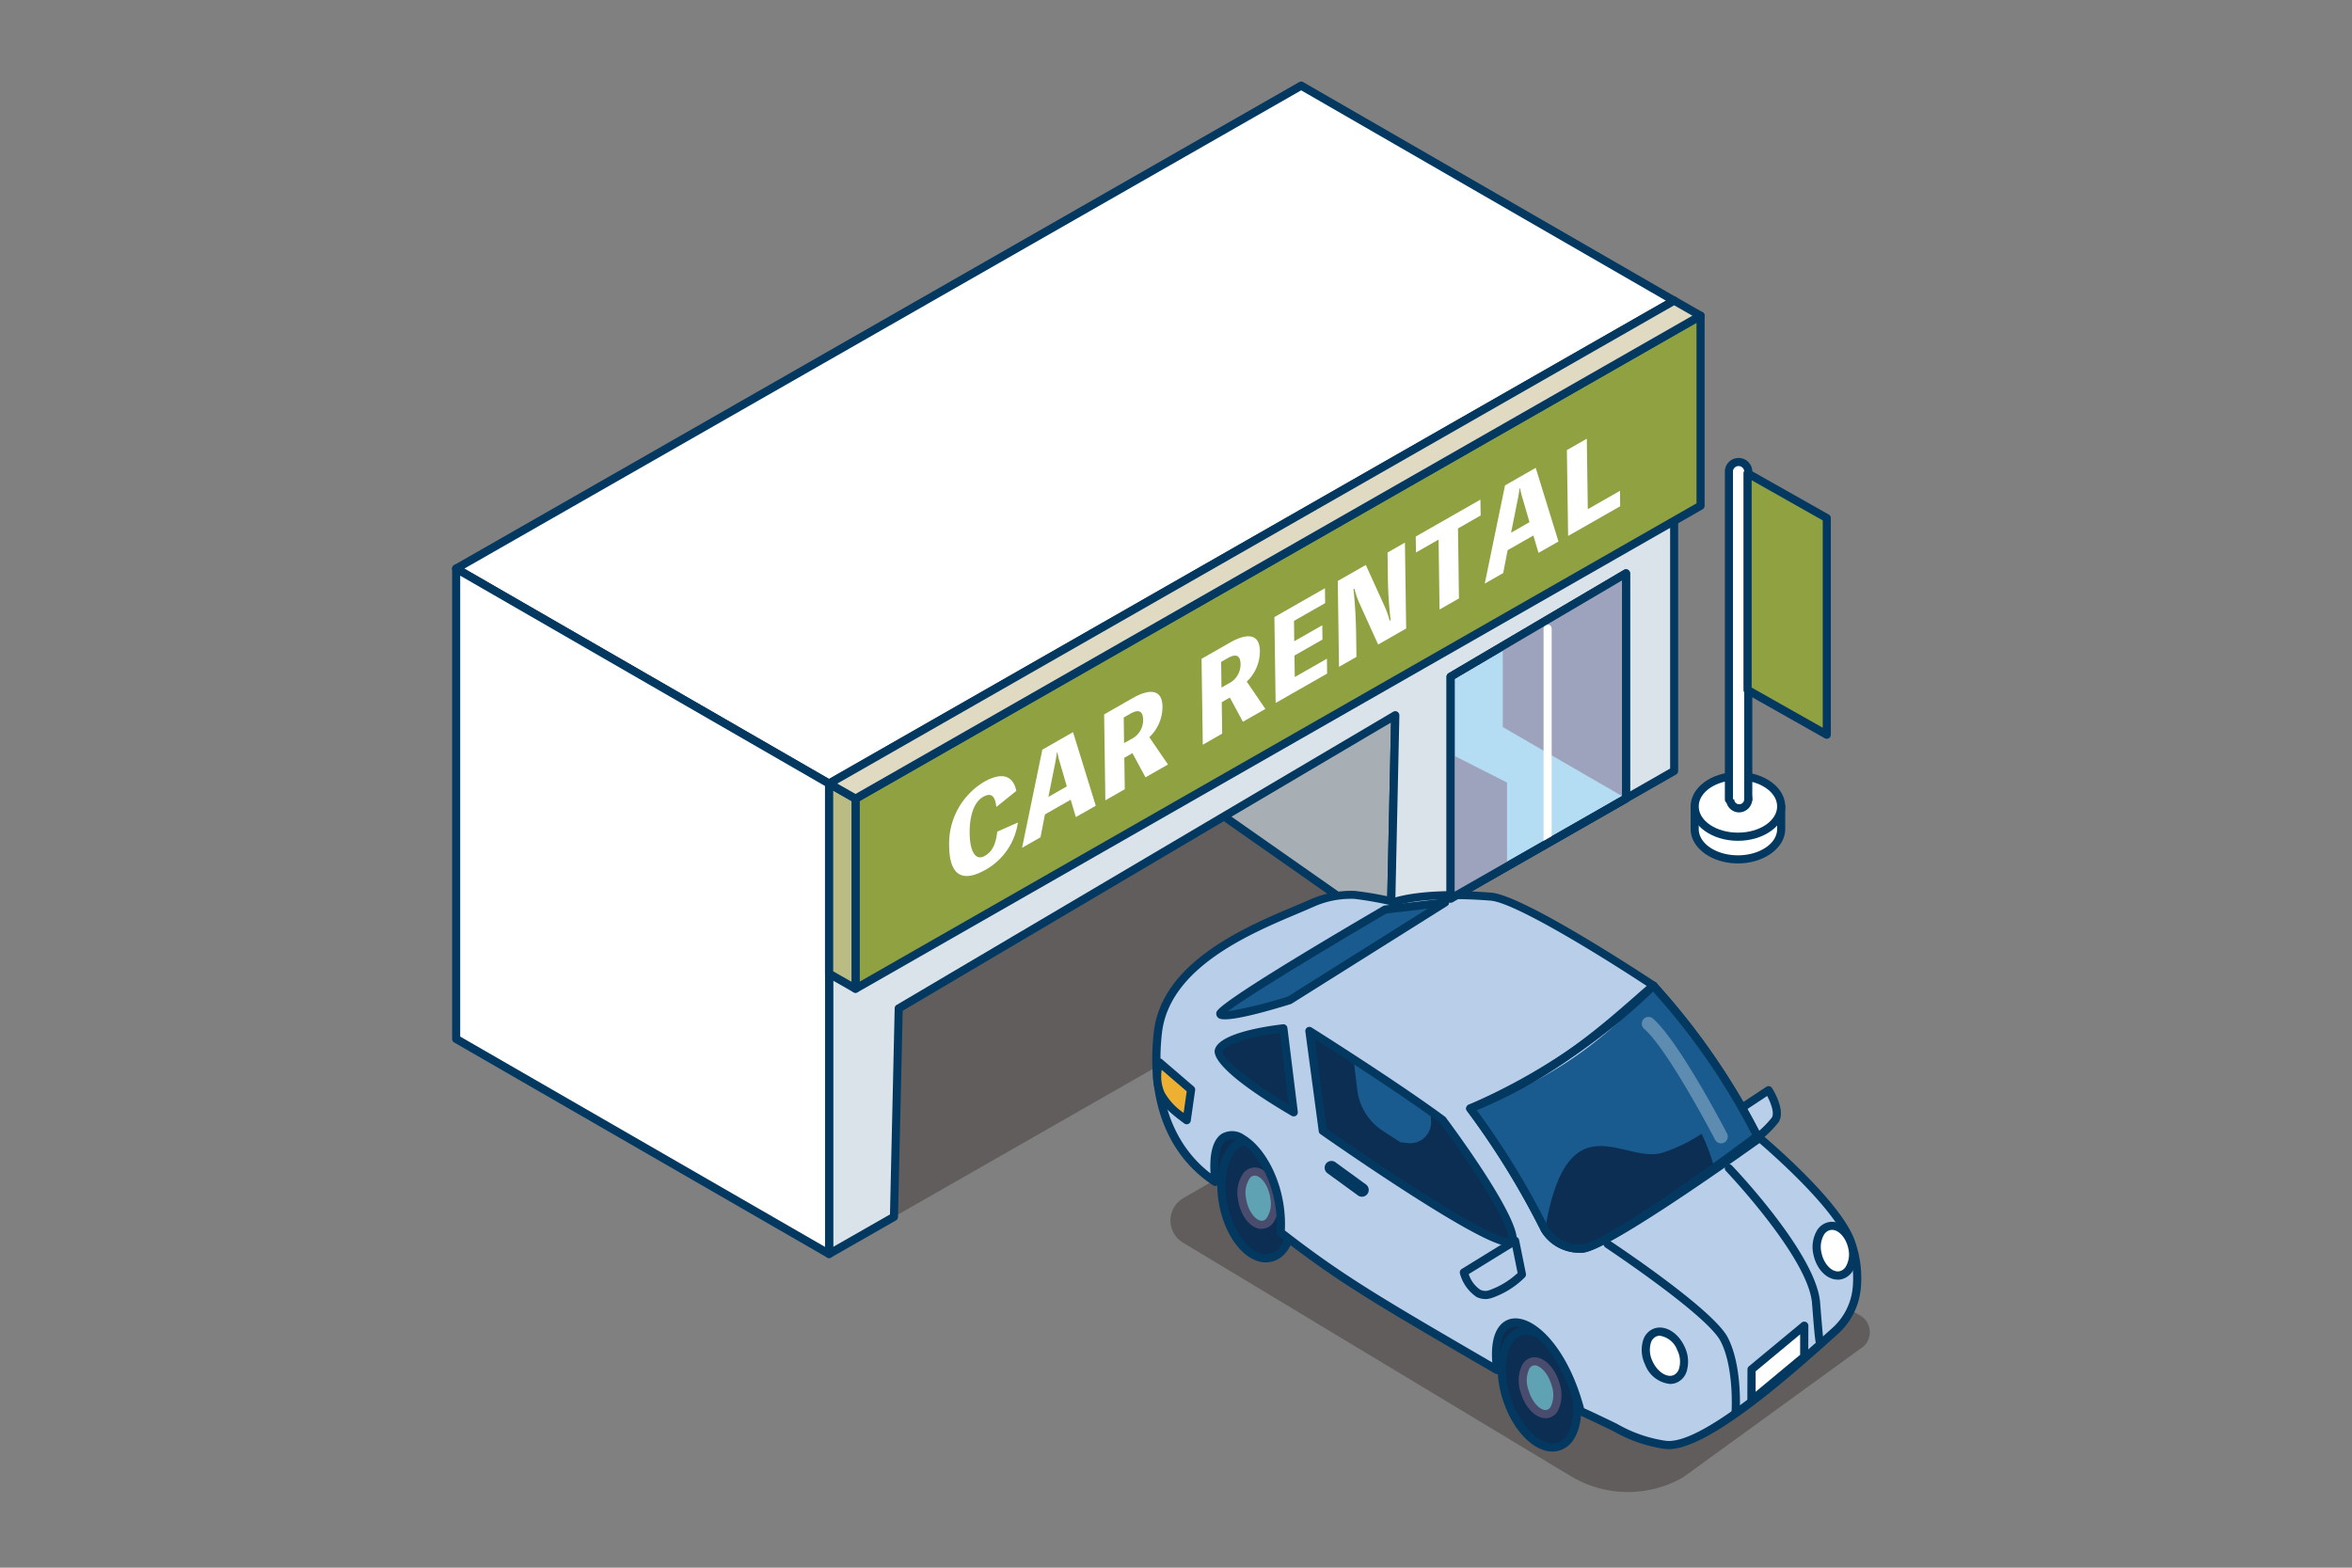 <svg xmlns="http://www.w3.org/2000/svg" xmlns:xlink="http://www.w3.org/1999/xlink" width="300" height="200" viewBox="0 0 300 200"><rect x="0" y="0" width="300" height="200" fill="#808080" stroke="none"/><defs><clipPath id="a"><rect width="300" height="200" transform="translate(422 6842.002)" fill="#e5e5e5"/></clipPath></defs><g transform="translate(-422 -6842.002)"><g clip-path="url(#a)"><g transform="translate(422 6842.002)"><rect width="300" height="200" fill="none"/><path d="M207.408,101.858,105.75,159.975V115.967L207.408,57.858Z" fill="#180c0c" opacity="0.3"/><path d="M177.367,119.033l-22.075-15.467L177.967,91.25Z" fill="#a7afb4"/><path d="M177.367,119.55a.552.552,0,0,1-.3-.092l-22.075-15.467a.489.489,0,0,1-.217-.45.529.529,0,0,1,.267-.425L177.717,90.8a.5.5,0,0,1,.517.017.527.527,0,0,1,.25.45l-.6,27.783a.511.511,0,0,1-.283.45.6.6,0,0,1-.233.058Zm-21.092-15.925,20.592,14.425.558-25.917-21.15,11.492Z" fill="#033860"/><path d="M105.75,99.975v24.242L213.533,62.6V38.358Z" fill="#ebf5fb"/><path d="M105.75,124.733a.541.541,0,0,1-.258-.067.525.525,0,0,1-.258-.45V99.975a.525.525,0,0,1,.258-.45L213.283,37.908a.517.517,0,0,1,.775.45V62.6a.525.525,0,0,1-.258.45L106.017,124.667a.567.567,0,0,1-.258.067Zm.517-24.467v23.05l106.75-61.025V39.242l-106.75,61.033Z" fill="#033860"/><path d="M213.533,62.6,105.75,124.217v35.758l8.275-4.733.608-26.592,63.333-37.4-.6,27.783,36.167-20.675Z" fill="#dbe3ea"/><path d="M105.75,160.492a.541.541,0,0,1-.258-.067.525.525,0,0,1-.258-.45V124.217a.525.525,0,0,1,.258-.45L213.275,62.15a.517.517,0,0,1,.775.45V98.358a.525.525,0,0,1-.258.45l-36.175,20.675a.535.535,0,0,1-.525,0,.513.513,0,0,1-.25-.458l.583-26.85L115.142,128.95l-.6,26.3a.511.511,0,0,1-.258.442l-8.275,4.733a.567.567,0,0,1-.258.067Zm.517-35.975v34.558l7.25-4.142.6-26.3a.5.5,0,0,1,.258-.433l63.333-37.4a.515.515,0,0,1,.525,0,.539.539,0,0,1,.258.458l-.583,26.867L213.025,98.05V63.492l-106.75,61.025Z" fill="#033860"/><path d="M213.533,38.358,105.75,99.975,58.183,72.542,165.967,10.925Z" fill="#fff"/><path d="M105.75,100.492a.567.567,0,0,1-.258-.067L57.925,72.992a.521.521,0,0,1,0-.9L165.708,10.475a.52.52,0,0,1,.517,0l47.567,27.433a.521.521,0,0,1,0,.9L106.008,100.425a.567.567,0,0,1-.258.067ZM59.225,72.542,105.75,99.375,212.492,38.358,165.967,11.525Z" fill="#033860"/><path d="M105.75,159.975,58.183,132.542v-60L105.75,99.975Z" fill="#fff"/><path d="M105.75,160.492a.567.567,0,0,1-.258-.067L57.925,132.992a.525.525,0,0,1-.258-.45v-60a.517.517,0,0,1,.775-.45l47.567,27.433a.525.525,0,0,1,.258.45v60a.525.525,0,0,1-.258.45.479.479,0,0,1-.258.067ZM58.7,132.242l46.533,26.833v-58.8L58.7,73.442Z" fill="#033860"/><path d="M109.125,101.892v24.25L216.908,64.525V40.275Z" fill="#90a142"/><path d="M109.125,126.658a.541.541,0,0,1-.258-.067.525.525,0,0,1-.258-.45V101.9a.525.525,0,0,1,.258-.45L216.65,39.833a.517.517,0,0,1,.775.45V64.525a.525.525,0,0,1-.258.45L109.383,126.592a.567.567,0,0,1-.258.067Zm.517-24.467v23.05l106.75-61.025V41.167l-106.75,61.025Z" fill="#033860"/><path d="M109.125,126.142l-3.375-1.925V99.975l3.375,1.917Z" fill="#bbbc84"/><path d="M109.125,126.658a.567.567,0,0,1-.258-.067l-3.375-1.925a.525.525,0,0,1-.258-.45V99.975a.517.517,0,0,1,.775-.45l3.375,1.917a.525.525,0,0,1,.258.45v24.242a.525.525,0,0,1-.258.45.479.479,0,0,1-.258.067Zm-2.85-2.742,2.333,1.333V102.2l-2.333-1.333Z" fill="#033860"/><path d="M216.908,40.275,109.125,101.892l-3.375-1.917L213.533,38.358Z" fill="#e0dac3"/><path d="M109.125,102.408a.567.567,0,0,1-.258-.067l-3.375-1.925a.521.521,0,0,1,0-.9L213.283,37.908a.52.52,0,0,1,.517,0l3.375,1.925a.521.521,0,0,1,0,.9L109.392,102.35a.567.567,0,0,1-.258.067ZM106.8,99.967l2.325,1.325L215.867,40.275l-2.325-1.325L106.8,99.967Z" fill="#033860"/><path d="M185.025,86.333v28.325l22.383-12.8V73.15Z" fill="#b4dcf2"/><path d="M185.025,115.175a.541.541,0,0,1-.258-.067.525.525,0,0,1-.258-.45V86.333a.535.535,0,0,1,.258-.45L207.142,72.7a.5.5,0,0,1,.517,0,.525.525,0,0,1,.258.45v28.717a.525.525,0,0,1-.258.45l-22.375,12.792A.567.567,0,0,1,185.025,115.175Zm.517-28.55v27.133l21.342-12.2V74.05L185.542,86.617Z" fill="#033860"/><path d="M129.833,104.925a8.225,8.225,0,0,1-4.058,6c-3.05,1.742-4.658.75-4.708-2.975a9.166,9.166,0,0,1,4.433-8.192c2.242-1.283,3.717-.875,4.133,1.142l-2.55,2.05c-.158-1.467-.692-1.858-1.692-1.283-1.117.633-1.742,2.325-1.708,4.7.033,2.275.767,3.483,1.9,2.842.967-.55,1.425-1.433,1.617-3.108l2.642-1.167Z" fill="#fff"/><path d="M139.767,102.792l-2.542,1.45-.658-2.217-3.283,1.875-.567,2.917-2.35,1.342,2.583-12.517,3.917-2.242,2.9,9.392ZM135.2,97.325a9.445,9.445,0,0,1-.325-1.333l-.067.042c-.075.55-.175,1.125-.292,1.683l-.792,3.95,2.35-1.342Z" fill="#fff"/><path d="M146.108,99.167l-1.667-3.083-1.033.592.058,4.008-2.475,1.417-.158-10.958,3.617-2.067c2.217-1.267,3.792-1.133,3.825,1.058A5.34,5.34,0,0,1,146.6,94.05l2.375,3.483L146.1,99.175ZM143.383,94.8l.883-.5a2.69,2.69,0,0,0,1.542-2.5c-.017-1.125-.617-1.325-1.592-.767l-.883.5.042,3.258Z" fill="#fff"/><path d="M158.533,92.075l-1.667-3.083-1.033.592.058,4.008-2.475,1.417-.158-10.958,3.617-2.067c2.217-1.267,3.792-1.133,3.825,1.058a5.34,5.34,0,0,1-1.675,3.917l2.375,3.483-2.875,1.642Zm-2.725-4.367.883-.5a2.69,2.69,0,0,0,1.542-2.5c-.017-1.125-.617-1.325-1.592-.767l-.883.5L155.8,87.7Z" fill="#fff"/><path d="M169.25,84.033l.025,1.9-6.567,3.75-.158-10.958L169,75.042l.025,1.9-3.975,2.267.033,2.6,3.575-2.042.025,1.825-3.575,2.042.042,2.742,4.1-2.342Z" fill="#fff"/><path d="M179.2,69.225l.158,10.958-3.575,2.042-2.375-5.233a11.231,11.231,0,0,1-.65-1.892l-.125.067c.208,1.7.325,4.175.342,5.708l.042,2.925-2.225,1.275-.158-10.958,3.575-2.042,2.375,5.225a11.174,11.174,0,0,1,.667,1.883l.125-.067a51.424,51.424,0,0,1-.35-5.408l-.042-3.217,2.225-1.275Z" fill="#fff"/><path d="M188.85,65.767l-2.883,1.65.125,8.925-2.475,1.417-.125-8.925-2.883,1.65-.033-2.033,8.25-4.708.033,2.033Z" fill="#fff"/><path d="M198.783,69.083l-2.542,1.45-.658-2.217L192.3,70.192l-.567,2.917-2.35,1.342,2.583-12.525,3.917-2.242,2.9,9.392Zm-4.567-5.467a9.445,9.445,0,0,1-.325-1.333l-.067.042c-.075.55-.175,1.125-.292,1.683l-.792,3.95,2.35-1.342Z" fill="#fff"/><path d="M206.633,62.617l.025,1.967-6.642,3.792-.158-10.958,2.542-1.45.125,8.992,4.1-2.342Z" fill="#fff"/><path d="M200.358,188.325l-49.467-29.792a3.3,3.3,0,0,1,.05-5.683l31.075-18.025,55.292,33.025a2.456,2.456,0,0,1-.033,4.225l-22.55,16.367a14.113,14.113,0,0,1-14.358-.117Z" fill="#180c0c" opacity="0.3"/><path d="M186.675,171.083l7.517,4.5,6.442-4.292.575-4.825-9.075-2.075Z" fill="#0c2d4f"/><path d="M153.208,148.45l7.517,4.492,6.442-4.292.575-4.825-9.075-2.075Z" fill="#0c2d4f"/><ellipse cx="4.342" cy="7.717" rx="4.342" ry="7.717" transform="translate(189.776 171.306) rotate(-18.74)" fill="#0c2e52"/><path d="M198.017,185.183c-2.517,0-5.25-2.9-6.442-6.967-.833-2.833-.7-5.558.342-7.275a3.291,3.291,0,0,1,2.175-1.617c2.675-.525,5.767,2.508,7.05,6.908h0c.833,2.833.7,5.558-.342,7.275a3.291,3.291,0,0,1-2.175,1.617,3.009,3.009,0,0,1-.608.058ZM194.708,170.3a2.189,2.189,0,0,0-.408.042,2.252,2.252,0,0,0-1.492,1.133c-.883,1.458-.975,3.925-.233,6.45,1.1,3.758,3.783,6.583,5.858,6.183a2.252,2.252,0,0,0,1.492-1.133c.883-1.458.975-3.925.233-6.45h0C199.125,173.008,196.717,170.3,194.708,170.3Z" fill="#033860"/><ellipse cx="2.017" cy="3.483" rx="2.017" ry="3.483" transform="translate(193.446 174.344) rotate(-18)" fill="#5fa2b3"/><path d="M197.142,180.933c-1.3,0-2.667-1.417-3.208-3.4a4.49,4.49,0,0,1,.267-3.483,1.846,1.846,0,0,1,1.233-.867c1.383-.242,2.925,1.242,3.508,3.375a4.49,4.49,0,0,1-.267,3.483,1.846,1.846,0,0,1-1.233.867A1.821,1.821,0,0,1,197.142,180.933Zm-1.408-6.742a.631.631,0,0,0-.125.008.8.8,0,0,0-.533.4,3.521,3.521,0,0,0-.142,2.65c.467,1.708,1.6,2.758,2.325,2.625a.8.8,0,0,0,.533-.4,3.521,3.521,0,0,0,.142-2.65h0c-.442-1.617-1.475-2.642-2.2-2.642Z" fill="#4a4c6e"/><ellipse cx="4.4" cy="7.633" rx="4.4" ry="7.633" transform="translate(154.447 146.519) rotate(-12.32)" fill="#0c2e52"/><path d="M161.458,161.05c-2.692,0-5.317-3.35-6.017-7.733-.458-2.85.017-5.467,1.267-7.008a3.305,3.305,0,0,1,2.442-1.317h.158c2.692,0,5.308,3.35,6.017,7.733.458,2.85-.017,5.467-1.267,7.008a3.305,3.305,0,0,1-2.442,1.317Zm-2.15-15.025H159.2a2.3,2.3,0,0,0-1.683.933c-1.05,1.3-1.45,3.675-1.05,6.192.617,3.825,2.942,6.942,5.1,6.858a2.3,2.3,0,0,0,1.683-.933c1.05-1.3,1.45-3.675,1.05-6.192-.608-3.758-2.875-6.858-5-6.858Z" fill="#033860"/><ellipse cx="2.042" cy="3.442" rx="2.042" ry="3.442" transform="matrix(0.98, -0.201, 0.201, 0.98, 157.797, 149.906)" fill="#5fa2b3"/><path d="M160.925,156.775c-1.4,0-2.717-1.65-3.017-3.783a4.339,4.339,0,0,1,.708-3.35,1.859,1.859,0,0,1,1.375-.7h.05c1.4,0,2.717,1.65,3.017,3.783a4.31,4.31,0,0,1-.708,3.342,1.859,1.859,0,0,1-1.375.7h-.05Zm-.892-6.792h-.017a.787.787,0,0,0-.608.333,3.387,3.387,0,0,0-.475,2.533c.242,1.733,1.283,2.9,2.017,2.892a.787.787,0,0,0,.608-.333,3.387,3.387,0,0,0,.475-2.533c-.242-1.717-1.242-2.892-1.992-2.892Z" fill="#4a4c6e"/><path d="M219.7,142.967l5.883-3.892s1.667,2.65.825,3.817a13.942,13.942,0,0,1-2.433,2.367l-4.275-2.292Z" fill="#b8cee9"/><path d="M223.975,145.783a.493.493,0,0,1-.242-.058l-4.275-2.292a.521.521,0,0,1-.275-.433.526.526,0,0,1,.233-.458l5.883-3.892a.542.542,0,0,1,.392-.075.562.562,0,0,1,.333.233c.192.3,1.817,2.983.8,4.4a13.838,13.838,0,0,1-2.542,2.475A.524.524,0,0,1,223.975,145.783Zm-3.267-2.858,3.208,1.725a12.77,12.77,0,0,0,2.067-2.05c.4-.558-.117-1.9-.575-2.783Z" fill="#033860"/><path d="M167.283,115.242c-5.575,2.475-18.542,6.867-19.592,16.542-.825,7.592,1.125,14.908,7.342,18.992-1.425-11.733,9.025-4.283,8.317,6.442,7.725,6.008,12.517,8.783,27.617,17.558-1.383-10.208,7.517-6.9,10.625,5.242,6.625,3.025,7.067,3.742,10.725,4.308,4.7.725,15.7-9.083,21.7-14.467a8.414,8.414,0,0,0,2.817-5.575,13.657,13.657,0,0,0-.808-6c-1.933-5.108-11.892-13.358-11.892-13.358a87.7,87.7,0,0,0-13.25-19.183s-16.575-11.017-20.725-11.35c-8.708-.7-12.308.675-12.308.675a45.838,45.838,0,0,0-5.067-.908,12.355,12.355,0,0,0-5.517,1.075Z" fill="#b8cee9"/><path d="M212.808,184.875a4.24,4.24,0,0,1-.575-.042,18.569,18.569,0,0,1-6.45-2.25c-1.117-.542-2.5-1.217-4.417-2.092a.506.506,0,0,1-.283-.342c-1.958-7.642-6.042-11.283-8.125-10.883-1.358.267-1.917,2.3-1.492,5.45a.512.512,0,0,1-.225.5.523.523,0,0,1-.55.017c-15.3-8.892-19.917-11.567-27.675-17.6a.54.54,0,0,1-.2-.442c.383-5.758-2.542-10.25-4.633-11.467a1.743,1.743,0,0,0-1.792-.192c-.417.275-1.325,1.325-.858,5.192a.5.5,0,0,1-.242.5.538.538,0,0,1-.558,0c-5.833-3.842-8.525-10.758-7.575-19.483.975-8.958,11.592-13.442,17.925-16.117.717-.3,1.383-.583,1.967-.842a12.915,12.915,0,0,1,5.758-1.125,42.9,42.9,0,0,1,5.017.883c.792-.258,4.542-1.283,12.383-.658,4.233.342,20.292,10.975,20.975,11.433a.883.883,0,0,1,.092.075,89.142,89.142,0,0,1,13.283,19.217c1.05.883,10.067,8.525,11.958,13.5a14.135,14.135,0,0,1,.833,6.225,8.924,8.924,0,0,1-2.992,5.917c-5.767,5.175-16.325,14.633-21.55,14.633Zm-10.783-5.233c1.808.833,3.142,1.475,4.217,2a17.427,17.427,0,0,0,6.15,2.158c4.508.708,15.833-9.458,21.275-14.333a7.92,7.92,0,0,0,2.65-5.233,13.117,13.117,0,0,0-.775-5.775c-1.867-4.925-11.633-13.067-11.733-13.15a.544.544,0,0,1-.133-.175,87.733,87.733,0,0,0-13.117-19.008c-5.717-3.792-17.267-10.975-20.433-11.225-8.492-.683-12.05.633-12.083.642a.616.616,0,0,1-.3.025,46.538,46.538,0,0,0-4.967-.892,11.573,11.573,0,0,0-5.258,1.025.041.041,0,0,0-.025.008c-.592.267-1.258.55-1.992.858-6.125,2.583-16.383,6.917-17.3,15.275-.858,7.842,1.342,14.133,6.208,17.858-.2-3.225.633-4.533,1.425-5.05a2.669,2.669,0,0,1,2.883.167c2.783,1.625,5.442,6.583,5.167,12.158,7.425,5.75,12.05,8.467,26.458,16.842-.342-4.508,1.55-5.4,2.433-5.575,2.883-.558,7.208,3.642,9.267,11.4Zm-34.742-64.408Z" fill="#033860"/><path d="M147.892,135.542l4.033,3.467-.558,3.9c-1.442-1.075-2.817-2.175-3.325-3.392a5.519,5.519,0,0,1-.15-3.983Z" fill="#eeb033"/><path d="M151.367,143.433a.524.524,0,0,1-.308-.1c-1.458-1.083-2.925-2.25-3.492-3.608a6.042,6.042,0,0,1-.167-4.35.531.531,0,0,1,.358-.333.544.544,0,0,1,.475.108l4.033,3.467a.522.522,0,0,1,.175.467l-.558,3.9a.516.516,0,0,1-.317.408.573.573,0,0,1-.2.042Zm-3.183-6.958a5.084,5.084,0,0,0,.333,2.85,7.7,7.7,0,0,0,2.458,2.65l.392-2.75-3.192-2.742Z" fill="#033860"/><path d="M224.142,144.925S205.083,159.233,201.75,159.3a5.254,5.254,0,0,1-4.692-2.408,101.881,101.881,0,0,0-9.525-15.475,51.243,51.243,0,0,0,23.358-15.675s10.167,11.775,13.25,19.183" fill="#195b8e"/><path d="M184,142.883s8.567,11.417,8.942,15.05-24.225-13.667-24.225-13.667l-1.708-12.742s10.933,6.883,16.992,11.358Z" fill="#195b8e"/><path d="M163.683,131.192l1.325,10.717s-9.967-5.842-9.558-7.833,8.242-2.883,8.242-2.883Z" fill="#195b8e"/><path d="M184.317,115.133,164.483,127.6s-9.217,2.842-8.817,1.65,21.017-13.225,21.017-13.225l7.642-.892Z" fill="#195b8e"/><path d="M193.275,158.292l-6.55,4.033s.992,3.658,3.508,2.725a10.62,10.62,0,0,0,3.908-2.475l-.867-4.292Z" fill="#b8cee9"/><path d="M189.433,165.725a2.43,2.43,0,0,1-1.117-.275,5.269,5.269,0,0,1-2.1-2.983.518.518,0,0,1,.225-.575l6.55-4.033a.531.531,0,0,1,.475-.033.51.51,0,0,1,.3.375l.867,4.292a.527.527,0,0,1-.125.45,10.981,10.981,0,0,1-4.117,2.608,2.759,2.759,0,0,1-.975.183Zm-2.092-3.167a3.792,3.792,0,0,0,1.458,1.975,1.452,1.452,0,0,0,1.25.033,10.415,10.415,0,0,0,3.525-2.158l-.667-3.292-5.575,3.433Z" fill="#033860"/><ellipse cx="2.25" cy="3.225" rx="2.25" ry="3.225" transform="translate(208.974 170.956) rotate(-24.7)" fill="#fff"/><path d="M213.008,176.558a3.8,3.8,0,0,1-3.167-2.45,4.29,4.29,0,0,1-.233-3.2,2.3,2.3,0,0,1,1.2-1.35c1.408-.642,3.2.35,4.067,2.258a4.334,4.334,0,0,1,.242,3.2,2.3,2.3,0,0,1-1.2,1.35,2.17,2.17,0,0,1-.908.192Zm-1.3-6.15a1.091,1.091,0,0,0-.467.1,1.341,1.341,0,0,0-.658.767,3.258,3.258,0,0,0,.208,2.408c.608,1.333,1.85,2.133,2.7,1.742h0a1.341,1.341,0,0,0,.658-.767,3.261,3.261,0,0,0-.208-2.408,2.855,2.855,0,0,0-2.233-1.842Z" fill="#033860"/><ellipse cx="2.25" cy="3.217" rx="2.25" ry="3.217" transform="translate(231.098 156.94) rotate(-13.43)" fill="#fff"/><path d="M234.4,163.25c-1.375,0-2.683-1.3-3.083-3.15a4.2,4.2,0,0,1,.458-3.15,2.264,2.264,0,0,1,1.475-1.033c1.517-.3,3.058,1.067,3.5,3.108a4.2,4.2,0,0,1-.458,3.15,2.277,2.277,0,0,1-1.475,1.042h0a2.353,2.353,0,0,1-.417.042Zm.317-.55Zm-1.05-5.792a.88.88,0,0,0-.208.017,1.287,1.287,0,0,0-.808.592,3.163,3.163,0,0,0-.308,2.358c.308,1.433,1.358,2.483,2.283,2.308a1.287,1.287,0,0,0,.808-.592,3.163,3.163,0,0,0,.308-2.358c-.292-1.325-1.208-2.333-2.075-2.333Z" fill="#033860"/><path d="M230.125,173.083l-6.725,5.583.017-3.958,6.725-5.583Z" fill="#fff"/><path d="M223.4,179.183a.55.55,0,0,1-.225-.05.516.516,0,0,1-.3-.475l.017-3.958a.513.513,0,0,1,.192-.4l6.725-5.575a.522.522,0,0,1,.85.408l-.017,3.958a.513.513,0,0,1-.192.4l-6.725,5.575a.523.523,0,0,1-.333.117Zm.533-4.233v2.608l5.675-4.717v-2.608Zm6.192-1.867Z" fill="#033860"/><path d="M221.383,180.558h-.033a.52.52,0,0,1-.483-.55c0-.058.325-5.567-1.408-8.908-1.742-3.358-14.558-11.858-14.683-11.95a.515.515,0,0,1-.15-.717.506.506,0,0,1,.717-.142c.533.358,13.167,8.733,15.033,12.333s1.542,9.217,1.525,9.45A.513.513,0,0,1,221.383,180.558Z" fill="#033860"/><path d="M232.067,171.925c-.492,0-.517-.267-.942-5.667-.458-5.792-10.883-16.767-10.992-16.875a.519.519,0,0,1,.75-.717c.442.458,10.792,11.35,11.275,17.508.275,3.517.392,4.608.442,4.942a.5.5,0,0,1,.058.25.569.569,0,0,1-.517.558h-.083Z" fill="#033860"/><path d="M164.483,127.6l19.833-12.467-7.642.892s-20.617,12.033-21.017,13.225,8.817-1.65,8.817-1.65Z" fill="#195b8e"/><path d="M218.642,148.95c3.158-2.267,5.5-4.025,5.5-4.025h0a32.794,32.794,0,0,0-1.958-3.825c-1.567,1.167-3.375,2.442-5.15,3.533A24.938,24.938,0,0,1,218.642,148.95Z" fill="#195b8e"/><path d="M155.45,134.075c.4-1.992,8.242-2.883,8.242-2.883l1.325,10.717s-9.958-5.842-9.558-7.833Z" fill="#195b8e"/><line x1="3.117" y1="1.508" transform="translate(180.083 146.742)" fill="#195b8e"/><path d="M155.45,134.075c-.4,1.992,9.558,7.833,9.558,7.833l-1.325-10.717s-7.842.883-8.242,2.883Z" fill="#0c2e52"/><path d="M211.808,147.125c-4.917,1.175-11.942-6.817-14.742,9.775a5.272,5.272,0,0,0,4.692,2.408c2.167-.042,10.992-6.117,16.892-10.35a24.69,24.69,0,0,0-1.608-4.317,20.012,20.012,0,0,1-5.225,2.492Z" fill="#0c2e52"/><path d="M184,142.883l-1.508-1.008.042,1.15a2.661,2.661,0,0,1-2.925,2.808l-.967-.1-2.258-1.458a7.3,7.3,0,0,1-3.267-5.242l-.442-3.717-5.658-3.783,1.708,12.742s24.6,17.3,24.225,13.667-8.942-15.05-8.942-15.05Z" fill="#0c2e52"/><path d="M201.617,159.817a5.718,5.718,0,0,1-5.008-2.675,102.834,102.834,0,0,0-9.483-15.417.511.511,0,0,1-.092-.45.5.5,0,0,1,.3-.342,76.461,76.461,0,0,0,23.192-15.558.519.519,0,0,1,.75.717,77.833,77.833,0,0,1-22.933,15.542,101.209,101.209,0,0,1,9.192,15.042,4.7,4.7,0,0,0,4.208,2.108c2.317-.05,14.483-8.558,22.092-14.275a.518.518,0,1,1,.625.825c-1.967,1.475-19.292,14.408-22.692,14.483h-.142Z" fill="#033860"/><path d="M192.433,158.975c-1.042,0-3.8-.975-12.783-6.742-5.683-3.65-11.167-7.5-11.225-7.542a.509.509,0,0,1-.217-.358L166.5,131.592a.531.531,0,0,1,.233-.508.52.52,0,0,1,.558,0c.108.067,11.025,6.942,17.017,11.375a.666.666,0,0,1,.108.108c.35.475,8.658,11.575,9.042,15.308a.914.914,0,0,1-.425.925,1.03,1.03,0,0,1-.6.167Zm-23.225-15c10.158,7.133,21.4,14.175,23.217,13.95-.392-2.867-5.875-10.783-8.783-14.675-4.942-3.65-13.192-8.933-15.958-10.692l1.525,11.417Z" fill="#033860"/><path d="M165.008,142.425a.541.541,0,0,1-.258-.067c-9.283-5.442-9.95-7.675-9.808-8.383.442-2.192,6.758-3.075,8.692-3.3a.521.521,0,0,1,.575.45l1.325,10.717a.518.518,0,0,1-.233.5.491.491,0,0,1-.283.083Zm-1.775-10.658c-3.45.442-7.083,1.45-7.275,2.408-.167.833,3.608,3.842,8.408,6.742Z" fill="#033860"/><path d="M156.25,130.042c-.683,0-.842-.158-.925-.25a.673.673,0,0,1-.15-.7c.4-1.2,13.483-8.975,21.242-13.508a.567.567,0,0,1,.2-.067l7.642-.892a.524.524,0,0,1,.55.342.5.5,0,0,1-.217.608l-19.833,12.467s-.083.042-.125.058c-5.092,1.567-7.35,1.942-8.392,1.942Zm20.6-13.508c-6.933,4.05-17.675,10.508-20.208,12.483a55.6,55.6,0,0,0,7.625-1.883L182.1,115.925l-5.258.617Z" fill="#033860"/><path d="M201.617,159.817a5.718,5.718,0,0,1-5.008-2.675c0-.008-.008-.017-.017-.025a101.387,101.387,0,0,0-9.475-15.383.492.492,0,0,1-.083-.45.507.507,0,0,1,.308-.342c9.692-3.792,16.592-9.817,21.15-13.808.758-.667,1.442-1.267,2.067-1.783a.528.528,0,0,1,.383-.117.534.534,0,0,1,.35.183c.175.217.425.492.733.85A86.983,86.983,0,0,1,224.55,144.6l.225.192a.5.5,0,0,1,.183.417.491.491,0,0,1-.217.4c-7.417,5.283-20.258,14.167-22.983,14.217h-.142Zm-4.1-3.167a4.757,4.757,0,0,0,4.217,2.125c1.708-.033,10.083-5.267,21.908-13.675a85.872,85.872,0,0,0-12.4-18.158c-.158-.175-.292-.333-.417-.475-.508.433-1.058.917-1.658,1.433-4.517,3.95-11.3,9.883-20.833,13.742A101.419,101.419,0,0,1,197.5,156.65Z" fill="#033860"/><path d="M219.517,145.858a.847.847,0,0,1-.767-.467c-.058-.117-5.983-11.492-9.058-14.158a.863.863,0,0,1,1.125-1.308c3.325,2.883,9.217,14.192,9.467,14.675a.868.868,0,0,1-.767,1.267Z" fill="#fff" opacity="0.3"/><line x2="3.892" y2="2.833" transform="translate(169.825 148.983)" fill="#dbe3ea"/><path d="M173.717,152.675a.826.826,0,0,1-.508-.167l-3.892-2.833a.865.865,0,1,1,1.017-1.4l3.892,2.833a.866.866,0,0,1-.508,1.567Z" fill="#033860"/><path d="M185.025,96.183v18.475l7.2-4.117v-10.7Z" fill="#9ea3bd"/><path d="M191.683,92.758l15.725,9.1V73.15l-15.725,9.525Z" fill="#9ea3bd"/><path d="M197.4,107.992a.519.519,0,0,1-.517-.517V80.217a.517.517,0,1,1,1.033,0v27.258A.519.519,0,0,1,197.4,107.992Z" fill="#fff"/><path d="M185.025,115.175a.541.541,0,0,1-.258-.067.525.525,0,0,1-.258-.45V86.333a.535.535,0,0,1,.258-.45L207.142,72.7a.5.5,0,0,1,.517,0,.525.525,0,0,1,.258.45v28.717a.525.525,0,0,1-.258.45l-22.375,12.792A.567.567,0,0,1,185.025,115.175Zm.517-28.55v27.133l21.342-12.2V74.05L185.542,86.617Z" fill="#033860"/><path d="M227.192,105.758c0,2.142-2.467,3.867-5.517,3.867s-5.517-1.733-5.517-3.867v-2.883h11.033Z" fill="#fff"/><path d="M221.675,110.15c-3.325,0-6.033-1.967-6.033-4.392v-2.883a.519.519,0,0,1,.517-.517h11.033a.519.519,0,0,1,.517.517v2.883C227.708,108.175,225,110.15,221.675,110.15Zm-5-6.75v2.367c0,1.85,2.242,3.35,5,3.35s5-1.5,5-3.35V103.4Z" fill="#033860"/><ellipse cx="5.517" cy="3.867" rx="5.517" ry="3.867" transform="translate(216.158 99.008)" fill="#fff"/><path d="M221.675,107.267c-3.325,0-6.033-1.967-6.033-4.392s2.708-4.392,6.033-4.392,6.033,1.967,6.033,4.392S225,107.267,221.675,107.267Zm0-7.742c-2.758,0-5,1.5-5,3.35s2.242,3.35,5,3.35,5-1.5,5-3.35S224.433,99.525,221.675,99.525Z" fill="#033860"/><ellipse cx="1.233" cy="1.15" rx="1.233" ry="1.15" transform="translate(220.525 100.817)" fill="#fff"/><path d="M221.758,103.642a1.673,1.673,0,1,1,1.75-1.667A1.712,1.712,0,0,1,221.758,103.642Zm0-2.308a.638.638,0,1,0,.717.633A.681.681,0,0,0,221.758,101.333Z" fill="#033860"/><path d="M220.525,101.967V60.083a1.236,1.236,0,0,1,2.467,0v41.883" fill="#fff"/><path d="M222.992,102.492a.519.519,0,0,1-.517-.517V60.092a.722.722,0,0,0-1.433,0v41.883a.517.517,0,1,1-1.033,0V60.092a1.752,1.752,0,0,1,3.5,0v41.883a.519.519,0,0,1-.517.517Z" fill="#033860"/><path d="M233.008,93.733l-10.1-5.708V60.383l10.1,5.717Z" fill="#90a142"/><path d="M233.008,94.25a.567.567,0,0,1-.258-.067l-10.1-5.708a.515.515,0,0,1-.267-.45V60.383a.517.517,0,0,1,.775-.45l10.1,5.708a.515.515,0,0,1,.267.45V93.733a.525.525,0,0,1-.258.45A.5.5,0,0,1,233.008,94.25Zm-9.583-6.533,9.067,5.125V66.392l-9.067-5.125Z" fill="#033860"/></g></g></g></svg>